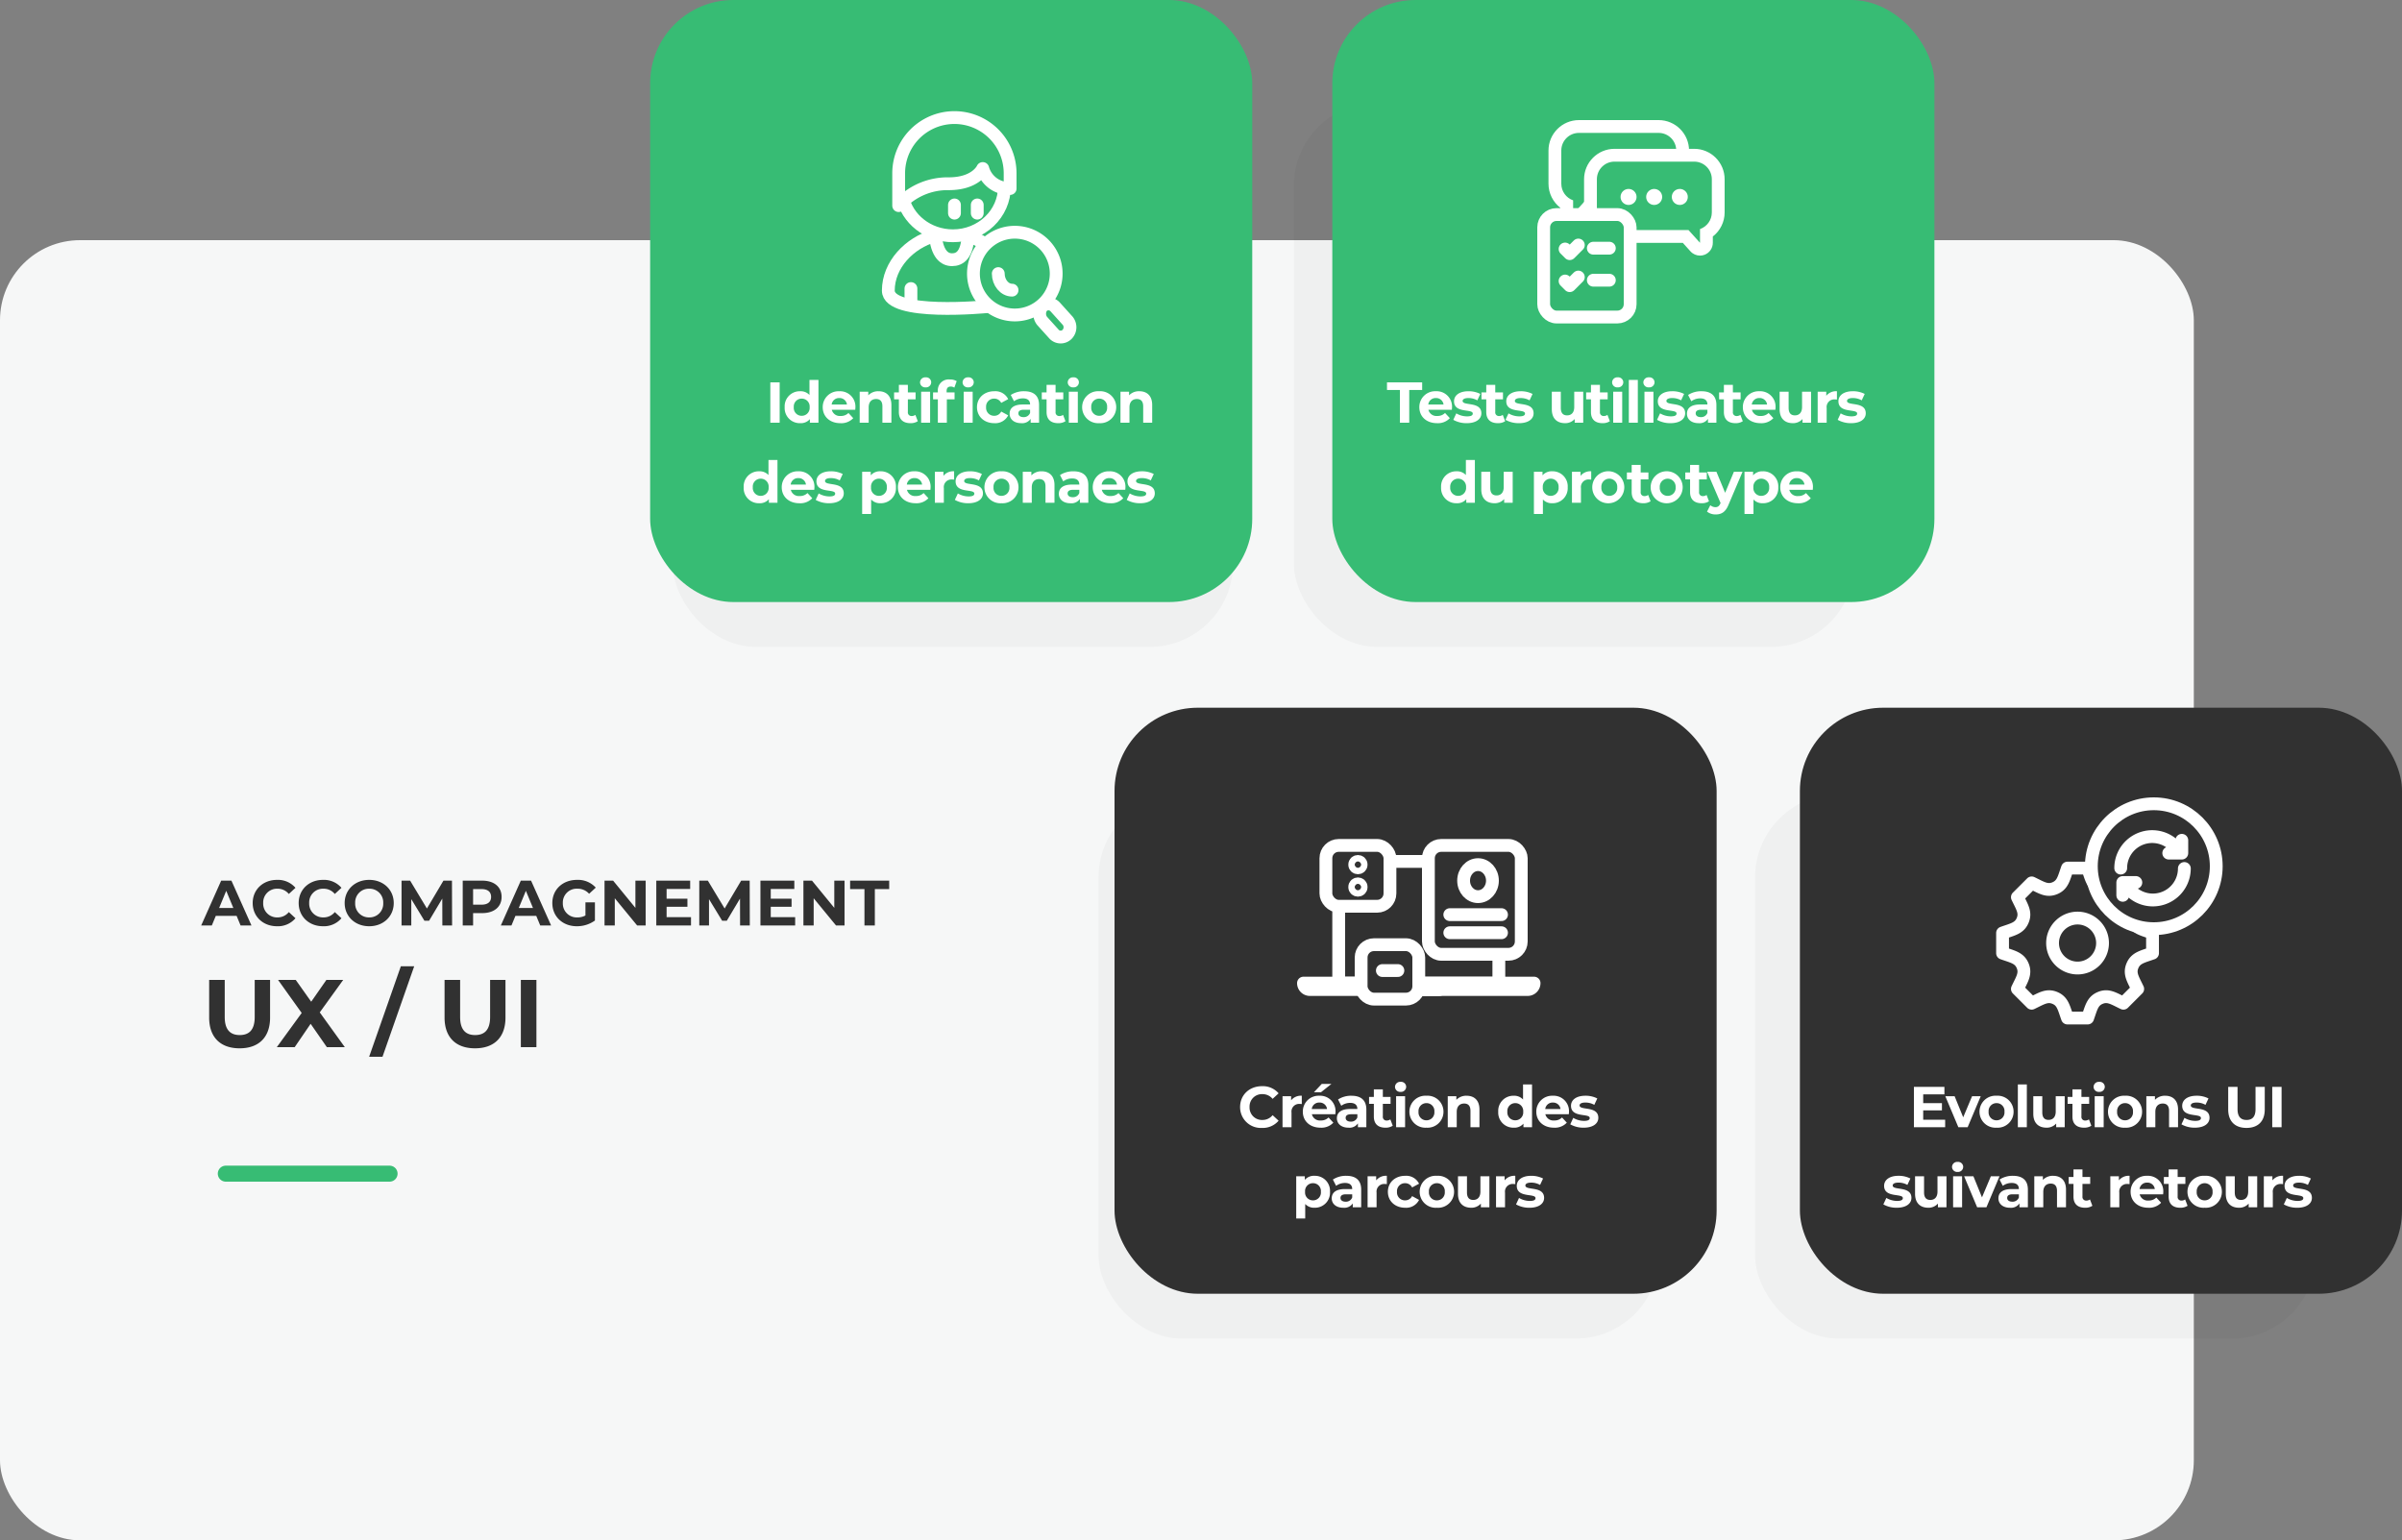 <?xml version="1.0" encoding="UTF-8"?> <svg xmlns="http://www.w3.org/2000/svg" width="750" height="481" viewBox="0 0 750 481"><rect x="0" y="0" width="750" height="481" fill="#808080" stroke="none"/><g id="Groupe_1730" data-name="Groupe 1730" transform="translate(-4927 5812)"><g id="Groupe_1729" data-name="Groupe 1729" transform="translate(2310 1292)"><rect id="Rectangle_2738" data-name="Rectangle 2738" width="685" height="406" rx="25" transform="translate(2617 -7029)" fill="#f6f7f7"></rect><rect id="Rectangle_2743" data-name="Rectangle 2743" width="175" height="170" rx="26" transform="translate(2827 -7072)" fill="rgba(0,0,0,0.03)"></rect><rect id="Rectangle_2746" data-name="Rectangle 2746" width="175" height="170" rx="26" transform="translate(3165 -6856)" fill="rgba(0,0,0,0.03)"></rect><rect id="Rectangle_2744" data-name="Rectangle 2744" width="175" height="170" rx="26" transform="translate(3021 -7072)" fill="rgba(0,0,0,0.03)"></rect><rect id="Rectangle_2745" data-name="Rectangle 2745" width="175" height="170" rx="26" transform="translate(2960 -6856)" fill="rgba(0,0,0,0.03)"></rect><rect id="Rectangle_2739" data-name="Rectangle 2739" width="188" height="188" rx="26" transform="translate(2820 -7104)" fill="#37bc74"></rect><rect id="Rectangle_2740" data-name="Rectangle 2740" width="188" height="188" rx="26" transform="translate(3033 -7104)" fill="#37bc74"></rect><rect id="Rectangle_2741" data-name="Rectangle 2741" width="188" height="183" rx="26" transform="translate(2965 -6883)" fill="#313131"></rect><rect id="Rectangle_2742" data-name="Rectangle 2742" width="188" height="183" rx="26" transform="translate(3179 -6883)" fill="#313131"></rect><g id="Groupe_1352" data-name="Groupe 1352" transform="translate(13015 7160)"><line id="Ligne_392" data-name="Ligne 392" x2="51.141" transform="translate(-10327.5 -13897.5)" fill="none" stroke="#37bc74" stroke-linecap="round" stroke-width="5"></line></g></g><path id="Tracé_2695" data-name="Tracé 2695" d="M-120.474,0h2.916V-12.6h-2.916Zm12.222-13.356v4.7a3.72,3.72,0,0,0-2.9-1.17,4.708,4.708,0,0,0-4.842,4.986A4.708,4.708,0,0,0-111.15.144a3.725,3.725,0,0,0,3.024-1.26V0h2.682V-13.356Zm-2.412,11.2a2.457,2.457,0,0,1-2.484-2.682,2.457,2.457,0,0,1,2.484-2.682A2.454,2.454,0,0,1-108.2-4.842,2.454,2.454,0,0,1-110.664-2.16Zm16.758-2.646a4.794,4.794,0,0,0-5.04-5.022,4.93,4.93,0,0,0-5.166,4.986c0,2.88,2.178,4.986,5.526,4.986a5.072,5.072,0,0,0,4-1.566l-1.494-1.62a3.283,3.283,0,0,1-2.43.936,2.582,2.582,0,0,1-2.772-1.944h7.326C-93.942-4.284-93.906-4.59-93.906-4.806Zm-5.022-2.9a2.3,2.3,0,0,1,2.376,2.016h-4.77A2.293,2.293,0,0,1-98.928-7.7Zm12.24-2.124a4.24,4.24,0,0,0-3.2,1.278V-9.684h-2.682V0h2.808V-4.788c0-1.782.972-2.61,2.322-2.61,1.242,0,1.962.72,1.962,2.286V0h2.808V-5.544C-82.674-8.5-84.4-9.828-86.688-9.828Zm11.5,7.38a1.892,1.892,0,0,1-1.134.36,1.129,1.129,0,0,1-1.206-1.278V-7.308h2.412v-2.16h-2.412v-2.358h-2.808v2.358h-1.494v2.16h1.494V-3.33c0,2.3,1.332,3.474,3.618,3.474A4.013,4.013,0,0,0-74.43-.468Zm3.2-8.586a1.615,1.615,0,0,0,1.746-1.62,1.576,1.576,0,0,0-1.746-1.512A1.605,1.605,0,0,0-73.728-12.6,1.605,1.605,0,0,0-71.982-11.034ZM-73.386,0h2.808V-9.684h-2.808ZM-58.7-11.034a1.615,1.615,0,0,0,1.746-1.62A1.576,1.576,0,0,0-58.7-14.166,1.605,1.605,0,0,0-60.444-12.6,1.605,1.605,0,0,0-58.7-11.034Zm-5.454-.252a1.966,1.966,0,0,1,1.134.342l.738-2.034a3.98,3.98,0,0,0-2.142-.522,3.38,3.38,0,0,0-3.744,3.6v.432H-69.66v2.16h1.494V0h2.808V-7.308h2.412v-2.16H-65.43v-.414C-65.43-10.836-64.98-11.286-64.152-11.286ZM-60.1,0h2.808V-9.684H-60.1Zm9.558.144A4.493,4.493,0,0,0-46.206-2.3l-2.178-1.188A2.382,2.382,0,0,1-50.562-2.16,2.478,2.478,0,0,1-53.1-4.842a2.478,2.478,0,0,1,2.538-2.682,2.415,2.415,0,0,1,2.178,1.332l2.178-1.17a4.449,4.449,0,0,0-4.338-2.466c-3.15,0-5.4,2.07-5.4,4.986S-53.694.144-50.544.144Zm9.324-9.972A7.444,7.444,0,0,0-45.4-8.658L-44.388-6.7a4.656,4.656,0,0,1,2.79-.9c1.512,0,2.232.7,2.232,1.908H-41.6c-2.952,0-4.158,1.188-4.158,2.9,0,1.674,1.35,2.934,3.618,2.934a3.178,3.178,0,0,0,2.952-1.35V0h2.628V-5.526C-36.558-8.46-38.268-9.828-41.22-9.828Zm-.216,8.082c-.99,0-1.584-.468-1.584-1.17,0-.648.414-1.134,1.728-1.134h1.926v.99A2.069,2.069,0,0,1-41.436-1.746Zm12.366-.7a1.892,1.892,0,0,1-1.134.36A1.129,1.129,0,0,1-31.41-3.366V-7.308H-29v-2.16H-31.41v-2.358h-2.808v2.358h-1.494v2.16h1.494V-3.33c0,2.3,1.332,3.474,3.618,3.474a4.013,4.013,0,0,0,2.286-.612Zm3.2-8.586a1.615,1.615,0,0,0,1.746-1.62,1.576,1.576,0,0,0-1.746-1.512A1.605,1.605,0,0,0-27.612-12.6,1.605,1.605,0,0,0-25.866-11.034ZM-27.27,0h2.808V-9.684H-27.27Zm9.486.144a4.97,4.97,0,0,0,5.31-4.986,4.97,4.97,0,0,0-5.31-4.986,4.985,4.985,0,0,0-5.328,4.986A4.985,4.985,0,0,0-17.784.144Zm0-2.3a2.457,2.457,0,0,1-2.484-2.682,2.457,2.457,0,0,1,2.484-2.682,2.444,2.444,0,0,1,2.466,2.682A2.444,2.444,0,0,1-17.784-2.16ZM-5.256-9.828A4.24,4.24,0,0,0-8.46-8.55V-9.684h-2.682V0h2.808V-4.788c0-1.782.972-2.61,2.322-2.61,1.242,0,1.962.72,1.962,2.286V0h2.808V-5.544C-1.242-8.5-2.97-9.828-5.256-9.828ZM-121.05,11.644v4.7a3.72,3.72,0,0,0-2.9-1.17,4.708,4.708,0,0,0-4.842,4.986,4.708,4.708,0,0,0,4.842,4.986,3.725,3.725,0,0,0,3.024-1.26V25h2.682V11.644Zm-2.412,11.2a2.457,2.457,0,0,1-2.484-2.682,2.457,2.457,0,0,1,2.484-2.682A2.454,2.454,0,0,1-121,20.158,2.454,2.454,0,0,1-123.462,22.84Zm16.758-2.646a4.794,4.794,0,0,0-5.04-5.022,4.93,4.93,0,0,0-5.166,4.986c0,2.88,2.178,4.986,5.526,4.986a5.072,5.072,0,0,0,4-1.566l-1.494-1.62a3.283,3.283,0,0,1-2.43.936,2.582,2.582,0,0,1-2.772-1.944h7.326C-106.74,20.716-106.7,20.41-106.7,20.194Zm-5.022-2.9a2.3,2.3,0,0,1,2.376,2.016h-4.77A2.293,2.293,0,0,1-111.726,17.3Zm9.612,7.848c2.9,0,4.572-1.278,4.572-3.078,0-3.816-5.85-2.214-5.85-3.87,0-.5.54-.9,1.8-.9a5.561,5.561,0,0,1,2.79.72l.936-2a7.963,7.963,0,0,0-3.726-.846c-2.826,0-4.482,1.3-4.482,3.132,0,3.87,5.85,2.25,5.85,3.834,0,.54-.486.882-1.782.882a6.626,6.626,0,0,1-3.366-.936l-.936,2.016A8.313,8.313,0,0,0-102.114,25.144Zm16.038-9.972a3.763,3.763,0,0,0-3.042,1.26V15.316H-91.8V28.492h2.808V23.974a3.76,3.76,0,0,0,2.916,1.17,4.7,4.7,0,0,0,4.824-4.986A4.7,4.7,0,0,0-86.076,15.172Zm-.486,7.668a2.444,2.444,0,0,1-2.466-2.682,2.444,2.444,0,0,1,2.466-2.682A2.444,2.444,0,0,1-84.1,20.158,2.444,2.444,0,0,1-86.562,22.84Zm16.128-2.646a4.794,4.794,0,0,0-5.04-5.022,4.93,4.93,0,0,0-5.166,4.986c0,2.88,2.178,4.986,5.526,4.986a5.072,5.072,0,0,0,4-1.566l-1.494-1.62a3.283,3.283,0,0,1-2.43.936,2.582,2.582,0,0,1-2.772-1.944h7.326C-70.47,20.716-70.434,20.41-70.434,20.194Zm-5.022-2.9a2.3,2.3,0,0,1,2.376,2.016h-4.77A2.293,2.293,0,0,1-75.456,17.3Zm9.036-.7V15.316H-69.1V25h2.808V20.428a2.379,2.379,0,0,1,2.574-2.7c.216,0,.4.018.63.036V15.172A3.908,3.908,0,0,0-66.42,16.594Zm7.758,8.55c2.9,0,4.572-1.278,4.572-3.078,0-3.816-5.85-2.214-5.85-3.87,0-.5.54-.9,1.8-.9a5.561,5.561,0,0,1,2.79.72l.936-2a7.963,7.963,0,0,0-3.726-.846c-2.826,0-4.482,1.3-4.482,3.132,0,3.87,5.85,2.25,5.85,3.834,0,.54-.486.882-1.782.882a6.625,6.625,0,0,1-3.366-.936l-.936,2.016A8.313,8.313,0,0,0-58.662,25.144Zm10.368,0a4.97,4.97,0,0,0,5.31-4.986,4.97,4.97,0,0,0-5.31-4.986,4.985,4.985,0,0,0-5.328,4.986A4.985,4.985,0,0,0-48.294,25.144Zm0-2.3a2.457,2.457,0,0,1-2.484-2.682,2.457,2.457,0,0,1,2.484-2.682,2.444,2.444,0,0,1,2.466,2.682A2.444,2.444,0,0,1-48.294,22.84Zm12.528-7.668a4.24,4.24,0,0,0-3.2,1.278V15.316h-2.682V25h2.808V20.212c0-1.782.972-2.61,2.322-2.61,1.242,0,1.962.72,1.962,2.286V25h2.808V19.456C-31.752,16.5-33.48,15.172-35.766,15.172Zm9.918,0a7.444,7.444,0,0,0-4.176,1.17l1.008,1.962a4.656,4.656,0,0,1,2.79-.9c1.512,0,2.232.7,2.232,1.908h-2.232c-2.952,0-4.158,1.188-4.158,2.9,0,1.674,1.35,2.934,3.618,2.934a3.178,3.178,0,0,0,2.952-1.35V25h2.628V19.474C-21.186,16.54-22.9,15.172-25.848,15.172Zm-.216,8.082c-.99,0-1.584-.468-1.584-1.17,0-.648.414-1.134,1.728-1.134h1.926v.99A2.069,2.069,0,0,1-26.064,23.254Zm16.47-3.06a4.794,4.794,0,0,0-5.04-5.022A4.93,4.93,0,0,0-19.8,20.158c0,2.88,2.178,4.986,5.526,4.986a5.072,5.072,0,0,0,4-1.566l-1.494-1.62a3.283,3.283,0,0,1-2.43.936,2.582,2.582,0,0,1-2.772-1.944h7.326C-9.63,20.716-9.594,20.41-9.594,20.194Zm-5.022-2.9a2.3,2.3,0,0,1,2.376,2.016h-4.77A2.293,2.293,0,0,1-14.616,17.3ZM-5,25.144c2.9,0,4.572-1.278,4.572-3.078,0-3.816-5.85-2.214-5.85-3.87,0-.5.54-.9,1.8-.9a5.561,5.561,0,0,1,2.79.72l.936-2a7.963,7.963,0,0,0-3.726-.846c-2.826,0-4.482,1.3-4.482,3.132,0,3.87,5.85,2.25,5.85,3.834,0,.54-.486.882-1.782.882a6.626,6.626,0,0,1-3.366-.936L-9.2,24.1A8.313,8.313,0,0,0-5,25.144Z" transform="translate(5288 -5680)" fill="#fff"></path><path id="Tracé_2692" data-name="Tracé 2692" d="M-48.969.216a6.474,6.474,0,0,0,5.2-2.25l-1.872-1.728a4.015,4.015,0,0,1-3.168,1.494A3.865,3.865,0,0,1-52.839-6.3a3.865,3.865,0,0,1,4.032-4.032,4.054,4.054,0,0,1,3.168,1.476l1.872-1.728a6.5,6.5,0,0,0-5.184-2.232c-3.924,0-6.84,2.718-6.84,6.516A6.469,6.469,0,0,0-48.969.216Zm9.108-8.622V-9.684h-2.682V0h2.808V-4.572a2.379,2.379,0,0,1,2.574-2.7c.216,0,.4.018.63.036V-9.828A3.908,3.908,0,0,0-39.861-8.406Zm12.582-5.112H-30.3l-2.43,2.592h2.2ZM-26-4.806a4.794,4.794,0,0,0-5.04-5.022,4.93,4.93,0,0,0-5.166,4.986c0,2.88,2.178,4.986,5.526,4.986a5.072,5.072,0,0,0,4-1.566l-1.494-1.62a3.283,3.283,0,0,1-2.43.936A2.582,2.582,0,0,1-33.381-4.05h7.326C-26.037-4.284-26-4.59-26-4.806Zm-5.022-2.9a2.3,2.3,0,0,1,2.376,2.016h-4.77A2.293,2.293,0,0,1-31.023-7.7Zm9.99-2.124a7.444,7.444,0,0,0-4.176,1.17L-24.2-6.7a4.656,4.656,0,0,1,2.79-.9c1.512,0,2.232.7,2.232,1.908h-2.232c-2.952,0-4.158,1.188-4.158,2.9,0,1.674,1.35,2.934,3.618,2.934A3.178,3.178,0,0,0-19-1.206V0h2.628V-5.526C-16.371-8.46-18.081-9.828-21.033-9.828Zm-.216,8.082c-.99,0-1.584-.468-1.584-1.17,0-.648.414-1.134,1.728-1.134h1.926v.99A2.069,2.069,0,0,1-21.249-1.746Zm12.366-.7a1.892,1.892,0,0,1-1.134.36,1.129,1.129,0,0,1-1.206-1.278V-7.308h2.412v-2.16h-2.412v-2.358h-2.808v2.358h-1.494v2.16h1.494V-3.33c0,2.3,1.332,3.474,3.618,3.474A4.013,4.013,0,0,0-8.127-.468Zm3.2-8.586a1.615,1.615,0,0,0,1.746-1.62,1.576,1.576,0,0,0-1.746-1.512A1.605,1.605,0,0,0-7.425-12.6,1.605,1.605,0,0,0-5.679-11.034ZM-7.083,0h2.808V-9.684H-7.083ZM2.4.144a4.97,4.97,0,0,0,5.31-4.986A4.97,4.97,0,0,0,2.4-9.828,4.985,4.985,0,0,0-2.925-4.842,4.985,4.985,0,0,0,2.4.144Zm0-2.3A2.457,2.457,0,0,1-.081-4.842,2.457,2.457,0,0,1,2.4-7.524,2.444,2.444,0,0,1,4.869-4.842,2.444,2.444,0,0,1,2.4-2.16ZM14.931-9.828a4.24,4.24,0,0,0-3.2,1.278V-9.684H9.045V0h2.808V-4.788c0-1.782.972-2.61,2.322-2.61,1.242,0,1.962.72,1.962,2.286V0h2.808V-5.544C18.945-8.5,17.217-9.828,14.931-9.828Zm17.622-3.528v4.7a3.72,3.72,0,0,0-2.9-1.17,4.708,4.708,0,0,0-4.842,4.986A4.708,4.708,0,0,0,29.655.144a3.725,3.725,0,0,0,3.024-1.26V0h2.682V-13.356ZM30.141-2.16a2.457,2.457,0,0,1-2.484-2.682,2.457,2.457,0,0,1,2.484-2.682,2.454,2.454,0,0,1,2.466,2.682A2.454,2.454,0,0,1,30.141-2.16ZM46.9-4.806a4.794,4.794,0,0,0-5.04-5.022,4.93,4.93,0,0,0-5.166,4.986c0,2.88,2.178,4.986,5.526,4.986a5.072,5.072,0,0,0,4-1.566l-1.494-1.62a3.283,3.283,0,0,1-2.43.936A2.582,2.582,0,0,1,39.519-4.05h7.326C46.863-4.284,46.9-4.59,46.9-4.806ZM41.877-7.7a2.3,2.3,0,0,1,2.376,2.016h-4.77A2.293,2.293,0,0,1,41.877-7.7ZM51.489.144c2.9,0,4.572-1.278,4.572-3.078,0-3.816-5.85-2.214-5.85-3.87,0-.5.54-.9,1.8-.9a5.561,5.561,0,0,1,2.79.72l.936-2a7.963,7.963,0,0,0-3.726-.846c-2.826,0-4.482,1.3-4.482,3.132,0,3.87,5.85,2.25,5.85,3.834,0,.54-.486.882-1.782.882a6.626,6.626,0,0,1-3.366-.936L47.3-.9A8.313,8.313,0,0,0,51.489.144ZM-32.544,15.172a3.763,3.763,0,0,0-3.042,1.26V15.316h-2.682V28.492h2.808V23.974a3.76,3.76,0,0,0,2.916,1.17,4.7,4.7,0,0,0,4.824-4.986A4.7,4.7,0,0,0-32.544,15.172Zm-.486,7.668A2.444,2.444,0,0,1-35.5,20.158a2.444,2.444,0,0,1,2.466-2.682,2.444,2.444,0,0,1,2.466,2.682A2.444,2.444,0,0,1-33.03,22.84Zm10.386-7.668a7.444,7.444,0,0,0-4.176,1.17l1.008,1.962a4.656,4.656,0,0,1,2.79-.9c1.512,0,2.232.7,2.232,1.908h-2.232c-2.952,0-4.158,1.188-4.158,2.9,0,1.674,1.35,2.934,3.618,2.934a3.178,3.178,0,0,0,2.952-1.35V25h2.628V19.474C-17.982,16.54-19.692,15.172-22.644,15.172Zm-.216,8.082c-.99,0-1.584-.468-1.584-1.17,0-.648.414-1.134,1.728-1.134h1.926v.99A2.069,2.069,0,0,1-22.86,23.254Zm9.558-6.66V15.316h-2.682V25h2.808V20.428a2.379,2.379,0,0,1,2.574-2.7c.216,0,.4.018.63.036V15.172A3.908,3.908,0,0,0-13.3,16.594Zm9.054,8.55A4.493,4.493,0,0,0,.09,22.7l-2.178-1.188A2.382,2.382,0,0,1-4.266,22.84,2.478,2.478,0,0,1-6.8,20.158a2.478,2.478,0,0,1,2.538-2.682,2.415,2.415,0,0,1,2.178,1.332L.09,17.638a4.449,4.449,0,0,0-4.338-2.466c-3.15,0-5.4,2.07-5.4,4.986S-7.4,25.144-4.248,25.144Zm9.9,0a5,5,0,1,0,0-9.972,5,5,0,1,0,0,9.972Zm0-2.3a2.457,2.457,0,0,1-2.484-2.682,2.457,2.457,0,0,1,2.484-2.682,2.444,2.444,0,0,1,2.466,2.682A2.444,2.444,0,0,1,5.652,22.84Zm13.59-7.524V20.1c0,1.782-.936,2.61-2.232,2.61-1.242,0-1.962-.72-1.962-2.34V15.316H12.24v5.472c0,2.988,1.71,4.356,4.14,4.356a3.918,3.918,0,0,0,3.006-1.3V25H22.05V15.316Zm7.56,1.278V15.316H24.12V25h2.808V20.428a2.379,2.379,0,0,1,2.574-2.7c.216,0,.4.018.63.036V15.172A3.908,3.908,0,0,0,26.8,16.594Zm7.758,8.55c2.9,0,4.572-1.278,4.572-3.078,0-3.816-5.85-2.214-5.85-3.87,0-.5.54-.9,1.8-.9a5.561,5.561,0,0,1,2.79.72l.936-2a7.963,7.963,0,0,0-3.726-.846c-2.826,0-4.482,1.3-4.482,3.132,0,3.87,5.85,2.25,5.85,3.834,0,.54-.486.882-1.782.882a6.626,6.626,0,0,1-3.366-.936L30.366,24.1A8.313,8.313,0,0,0,34.56,25.144Z" transform="translate(5370 -5460)" fill="#fff"></path><path id="Tracé_2694" data-name="Tracé 2694" d="M26.107,17h2.916V6.776h4.032V4.4H22.075V6.776h4.032Zm16.272-4.806a4.794,4.794,0,0,0-5.04-5.022,4.93,4.93,0,0,0-5.166,4.986c0,2.88,2.178,4.986,5.526,4.986a5.072,5.072,0,0,0,4-1.566L40.2,13.958a3.283,3.283,0,0,1-2.43.936A2.582,2.582,0,0,1,35,12.95h7.326C42.343,12.716,42.379,12.41,42.379,12.194ZM37.357,9.3a2.3,2.3,0,0,1,2.376,2.016h-4.77A2.293,2.293,0,0,1,37.357,9.3Zm9.612,7.848c2.9,0,4.572-1.278,4.572-3.078,0-3.816-5.85-2.214-5.85-3.87,0-.5.54-.9,1.8-.9a5.561,5.561,0,0,1,2.79.72l.936-2a7.963,7.963,0,0,0-3.726-.846c-2.826,0-4.482,1.3-4.482,3.132,0,3.87,5.85,2.25,5.85,3.834,0,.54-.486.882-1.782.882a6.625,6.625,0,0,1-3.366-.936L42.775,16.1A8.313,8.313,0,0,0,46.969,17.144Zm11.25-2.592a1.892,1.892,0,0,1-1.134.36,1.129,1.129,0,0,1-1.206-1.278V9.692h2.412V7.532H55.879V5.174H53.071V7.532H51.577v2.16h1.494V13.67c0,2.3,1.332,3.474,3.618,3.474a4.013,4.013,0,0,0,2.286-.612Zm5.058,2.592c2.9,0,4.572-1.278,4.572-3.078,0-3.816-5.85-2.214-5.85-3.87,0-.5.54-.9,1.8-.9a5.561,5.561,0,0,1,2.79.72l.936-2A7.963,7.963,0,0,0,63.8,7.172c-2.826,0-4.482,1.3-4.482,3.132,0,3.87,5.85,2.25,5.85,3.834,0,.54-.486.882-1.782.882a6.625,6.625,0,0,1-3.366-.936L59.083,16.1A8.313,8.313,0,0,0,63.277,17.144ZM80.539,7.316V12.1c0,1.782-.936,2.61-2.232,2.61-1.242,0-1.962-.72-1.962-2.34V7.316H73.537v5.472c0,2.988,1.71,4.356,4.14,4.356a3.918,3.918,0,0,0,3.006-1.3V17h2.664V7.316Zm10.368,7.236a1.892,1.892,0,0,1-1.134.36,1.129,1.129,0,0,1-1.206-1.278V9.692h2.412V7.532H88.567V5.174H85.759V7.532H84.265v2.16h1.494V13.67c0,2.3,1.332,3.474,3.618,3.474a4.013,4.013,0,0,0,2.286-.612Zm3.2-8.586a1.615,1.615,0,0,0,1.746-1.62,1.576,1.576,0,0,0-1.746-1.512A1.605,1.605,0,0,0,92.365,4.4,1.605,1.605,0,0,0,94.111,5.966ZM92.707,17h2.808V7.316H92.707Zm4.878,0h2.808V3.644H97.585Zm6.282-11.034a1.615,1.615,0,0,0,1.746-1.62,1.576,1.576,0,0,0-1.746-1.512A1.605,1.605,0,0,0,102.121,4.4,1.605,1.605,0,0,0,103.867,5.966ZM102.463,17h2.808V7.316h-2.808Zm8.136.144c2.9,0,4.572-1.278,4.572-3.078,0-3.816-5.85-2.214-5.85-3.87,0-.5.54-.9,1.8-.9a5.561,5.561,0,0,1,2.79.72l.936-2a7.963,7.963,0,0,0-3.726-.846c-2.826,0-4.482,1.3-4.482,3.132,0,3.87,5.85,2.25,5.85,3.834,0,.54-.486.882-1.782.882a6.626,6.626,0,0,1-3.366-.936L106.4,16.1A8.313,8.313,0,0,0,110.6,17.144Zm9.666-9.972a7.444,7.444,0,0,0-4.176,1.17L117.1,10.3a4.656,4.656,0,0,1,2.79-.9c1.512,0,2.232.7,2.232,1.908h-2.232c-2.952,0-4.158,1.188-4.158,2.9,0,1.674,1.35,2.934,3.618,2.934a3.178,3.178,0,0,0,2.952-1.35V17h2.628V11.474C124.927,8.54,123.217,7.172,120.265,7.172Zm-.216,8.082c-.99,0-1.584-.468-1.584-1.17,0-.648.414-1.134,1.728-1.134h1.926v.99A2.069,2.069,0,0,1,120.049,15.254Zm12.366-.7a1.892,1.892,0,0,1-1.134.36,1.129,1.129,0,0,1-1.206-1.278V9.692h2.412V7.532h-2.412V5.174h-2.808V7.532h-1.494v2.16h1.494V13.67c0,2.3,1.332,3.474,3.618,3.474a4.013,4.013,0,0,0,2.286-.612Zm10.98-2.358a4.794,4.794,0,0,0-5.04-5.022,4.93,4.93,0,0,0-5.166,4.986c0,2.88,2.178,4.986,5.526,4.986a5.072,5.072,0,0,0,4-1.566l-1.494-1.62a3.283,3.283,0,0,1-2.43.936,2.582,2.582,0,0,1-2.772-1.944h7.326C143.359,12.716,143.4,12.41,143.4,12.194Zm-5.022-2.9a2.3,2.3,0,0,1,2.376,2.016h-4.77A2.293,2.293,0,0,1,138.373,9.3Zm13.3-1.98V12.1c0,1.782-.936,2.61-2.232,2.61-1.242,0-1.962-.72-1.962-2.34V7.316h-2.808v5.472c0,2.988,1.71,4.356,4.14,4.356a3.918,3.918,0,0,0,3.006-1.3V17h2.664V7.316Zm7.56,1.278V7.316h-2.682V17h2.808V12.428a2.379,2.379,0,0,1,2.574-2.7c.216,0,.4.018.63.036V7.172A3.908,3.908,0,0,0,159.235,8.594Zm7.758,8.55c2.9,0,4.572-1.278,4.572-3.078,0-3.816-5.85-2.214-5.85-3.87,0-.5.54-.9,1.8-.9a5.561,5.561,0,0,1,2.79.72l.936-2a7.963,7.963,0,0,0-3.726-.846c-2.826,0-4.482,1.3-4.482,3.132,0,3.87,5.85,2.25,5.85,3.834,0,.54-.486.882-1.782.882a6.625,6.625,0,0,1-3.366-.936L162.8,16.1A8.313,8.313,0,0,0,166.993,17.144ZM46.708,28.644v4.7a3.72,3.72,0,0,0-2.9-1.17,4.708,4.708,0,0,0-4.842,4.986,4.708,4.708,0,0,0,4.842,4.986,3.725,3.725,0,0,0,3.024-1.26V42h2.682V28.644ZM44.3,39.84a2.457,2.457,0,0,1-2.484-2.682,2.483,2.483,0,1,1,4.95,0A2.454,2.454,0,0,1,44.3,39.84Zm14.22-7.524V37.1c0,1.782-.936,2.61-2.232,2.61-1.242,0-1.962-.72-1.962-2.34V32.316H51.514v5.472c0,2.988,1.71,4.356,4.14,4.356a3.918,3.918,0,0,0,3.006-1.3V42h2.664V32.316Zm15.156-.144a3.763,3.763,0,0,0-3.042,1.26V32.316H67.948V45.492h2.808V40.974a3.76,3.76,0,0,0,2.916,1.17A4.7,4.7,0,0,0,78.5,37.158,4.7,4.7,0,0,0,73.672,32.172Zm-.486,7.668a2.444,2.444,0,0,1-2.466-2.682,2.475,2.475,0,1,1,4.932,0A2.444,2.444,0,0,1,73.186,39.84Zm9.324-6.246V32.316H79.828V42h2.808V37.428a2.379,2.379,0,0,1,2.574-2.7c.216,0,.4.018.63.036V32.172A3.908,3.908,0,0,0,82.51,33.594Zm8.982,8.55a5,5,0,1,0-5.328-4.986A4.97,4.97,0,0,0,91.492,42.144Zm0-2.3a2.457,2.457,0,0,1-2.484-2.682,2.483,2.483,0,1,1,4.95,0A2.444,2.444,0,0,1,91.492,39.84Zm12.132-.288a1.892,1.892,0,0,1-1.134.36,1.129,1.129,0,0,1-1.206-1.278V34.692H103.7v-2.16h-2.412V30.174H98.476v2.358H96.982v2.16h1.494V38.67c0,2.3,1.332,3.474,3.618,3.474a4.013,4.013,0,0,0,2.286-.612Zm6.1,2.592a5,5,0,1,0-5.328-4.986A4.97,4.97,0,0,0,109.726,42.144Zm0-2.3a2.457,2.457,0,0,1-2.484-2.682,2.483,2.483,0,1,1,4.95,0A2.444,2.444,0,0,1,109.726,39.84Zm12.132-.288a1.892,1.892,0,0,1-1.134.36,1.129,1.129,0,0,1-1.206-1.278V34.692h2.412v-2.16h-2.412V30.174H116.71v2.358h-1.494v2.16h1.494V38.67c0,2.3,1.332,3.474,3.618,3.474a4.013,4.013,0,0,0,2.286-.612Zm8.532-7.236-2.736,6.57-2.718-6.57h-2.9l4.194,9.756-.036.09c-.378.864-.81,1.206-1.584,1.206a2.49,2.49,0,0,1-1.584-.612l-1.026,2a4.3,4.3,0,0,0,2.7.882c1.746,0,3.078-.7,4.014-3.042l4.374-10.278Zm9.036-.144a3.763,3.763,0,0,0-3.042,1.26V32.316H133.7V45.492h2.808V40.974a3.76,3.76,0,0,0,2.916,1.17,4.7,4.7,0,0,0,4.824-4.986A4.7,4.7,0,0,0,139.426,32.172Zm-.486,7.668a2.444,2.444,0,0,1-2.466-2.682,2.475,2.475,0,1,1,4.932,0A2.444,2.444,0,0,1,138.94,39.84Zm16.128-2.646a4.794,4.794,0,0,0-5.04-5.022,4.93,4.93,0,0,0-5.166,4.986c0,2.88,2.178,4.986,5.526,4.986a5.072,5.072,0,0,0,4-1.566l-1.494-1.62a3.283,3.283,0,0,1-2.43.936,2.582,2.582,0,0,1-2.772-1.944h7.326C155.032,37.716,155.068,37.41,155.068,37.194Zm-5.022-2.9a2.3,2.3,0,0,1,2.376,2.016h-4.77A2.293,2.293,0,0,1,150.046,34.3Z" transform="translate(5338 -5697)" fill="#fff"></path><path id="Tracé_2693" data-name="Tracé 2693" d="M-54.5-2.34V-5.256h5.85V-7.524H-54.5V-10.26h6.624V-12.6H-57.4V0h9.756V-2.34ZM-39.24-9.684-42.012-3.1l-2.682-6.588h-2.9L-43.524,0h2.9l4.086-9.684ZM-31.59.144a4.97,4.97,0,0,0,5.31-4.986,4.97,4.97,0,0,0-5.31-4.986,4.985,4.985,0,0,0-5.328,4.986A4.985,4.985,0,0,0-31.59.144Zm0-2.3a2.457,2.457,0,0,1-2.484-2.682A2.457,2.457,0,0,1-31.59-7.524a2.444,2.444,0,0,1,2.466,2.682A2.444,2.444,0,0,1-31.59-2.16ZM-24.948,0h2.808V-13.356h-2.808Zm11.826-9.684V-4.9c0,1.782-.936,2.61-2.232,2.61-1.242,0-1.962-.72-1.962-2.34V-9.684h-2.808v5.472c0,2.988,1.71,4.356,4.14,4.356a3.918,3.918,0,0,0,3.006-1.3V0h2.664V-9.684ZM-2.754-2.448a1.892,1.892,0,0,1-1.134.36A1.129,1.129,0,0,1-5.094-3.366V-7.308h2.412v-2.16H-5.094v-2.358H-7.9v2.358H-9.4v2.16H-7.9V-3.33C-7.9-1.026-6.57.144-4.284.144A4.013,4.013,0,0,0-2-.468Zm3.2-8.586A1.615,1.615,0,0,0,2.2-12.654,1.576,1.576,0,0,0,.45-14.166,1.605,1.605,0,0,0-1.3-12.6,1.605,1.605,0,0,0,.45-11.034ZM-.954,0H1.854V-9.684H-.954ZM8.532.144a4.97,4.97,0,0,0,5.31-4.986,4.97,4.97,0,0,0-5.31-4.986A4.985,4.985,0,0,0,3.2-4.842,4.985,4.985,0,0,0,8.532.144Zm0-2.3A2.457,2.457,0,0,1,6.048-4.842,2.457,2.457,0,0,1,8.532-7.524,2.444,2.444,0,0,1,11-4.842,2.444,2.444,0,0,1,8.532-2.16ZM21.06-9.828a4.24,4.24,0,0,0-3.2,1.278V-9.684H15.174V0h2.808V-4.788c0-1.782.972-2.61,2.322-2.61,1.242,0,1.962.72,1.962,2.286V0h2.808V-5.544C25.074-8.5,23.346-9.828,21.06-9.828ZM30.33.144c2.9,0,4.572-1.278,4.572-3.078,0-3.816-5.85-2.214-5.85-3.87,0-.5.54-.9,1.8-.9a5.561,5.561,0,0,1,2.79.72l.936-2a7.963,7.963,0,0,0-3.726-.846c-2.826,0-4.482,1.3-4.482,3.132,0,3.87,5.85,2.25,5.85,3.834,0,.54-.486.882-1.782.882a6.626,6.626,0,0,1-3.366-.936L26.136-.9A8.313,8.313,0,0,0,30.33.144ZM46.44.216c3.582,0,5.706-2.052,5.706-5.76V-12.6h-2.88v6.948c0,2.394-1.026,3.384-2.808,3.384-1.764,0-2.808-.99-2.808-3.384V-12.6H40.734v7.056C40.734-1.836,42.858.216,46.44.216ZM54.486,0H57.4V-12.6H54.486ZM-62.748,25.144c2.9,0,4.572-1.278,4.572-3.078,0-3.816-5.85-2.214-5.85-3.87,0-.5.54-.9,1.8-.9a5.561,5.561,0,0,1,2.79.72l.936-2a7.963,7.963,0,0,0-3.726-.846c-2.826,0-4.482,1.3-4.482,3.132,0,3.87,5.85,2.25,5.85,3.834,0,.54-.486.882-1.782.882a6.626,6.626,0,0,1-3.366-.936l-.936,2.016A8.313,8.313,0,0,0-62.748,25.144Zm12.708-9.828V20.1c0,1.782-.936,2.61-2.232,2.61-1.242,0-1.962-.72-1.962-2.34V15.316h-2.808v5.472c0,2.988,1.71,4.356,4.14,4.356a3.918,3.918,0,0,0,3.006-1.3V25h2.664V15.316Zm6.282-1.35a1.615,1.615,0,0,0,1.746-1.62,1.576,1.576,0,0,0-1.746-1.512A1.605,1.605,0,0,0-45.5,12.4,1.605,1.605,0,0,0-43.758,13.966ZM-45.162,25h2.808V15.316h-2.808Zm11.79-9.684L-36.144,21.9l-2.682-6.588h-2.9L-37.656,25h2.9l4.086-9.684Zm6.894-.144a7.444,7.444,0,0,0-4.176,1.17l1.008,1.962a4.656,4.656,0,0,1,2.79-.9c1.512,0,2.232.7,2.232,1.908h-2.232c-2.952,0-4.158,1.188-4.158,2.9,0,1.674,1.35,2.934,3.618,2.934a3.178,3.178,0,0,0,2.952-1.35V25h2.628V19.474C-21.816,16.54-23.526,15.172-26.478,15.172Zm-.216,8.082c-.99,0-1.584-.468-1.584-1.17,0-.648.414-1.134,1.728-1.134h1.926v.99A2.069,2.069,0,0,1-26.694,23.254Zm12.762-8.082a4.24,4.24,0,0,0-3.2,1.278V15.316h-2.682V25h2.808V20.212c0-1.782.972-2.61,2.322-2.61,1.242,0,1.962.72,1.962,2.286V25h2.808V19.456C-9.918,16.5-11.646,15.172-13.932,15.172Zm11.5,7.38a1.892,1.892,0,0,1-1.134.36A1.129,1.129,0,0,1-4.77,21.634V17.692h2.412v-2.16H-4.77V13.174H-7.578v2.358H-9.072v2.16h1.494V21.67c0,2.3,1.332,3.474,3.618,3.474a4.013,4.013,0,0,0,2.286-.612Zm9.036-5.958V15.316H3.924V25H6.732V20.428a2.379,2.379,0,0,1,2.574-2.7c.216,0,.4.018.63.036V15.172A3.908,3.908,0,0,0,6.606,16.594Zm13.86,3.6a4.794,4.794,0,0,0-5.04-5.022,4.93,4.93,0,0,0-5.166,4.986c0,2.88,2.178,4.986,5.526,4.986a5.072,5.072,0,0,0,4-1.566l-1.494-1.62a3.283,3.283,0,0,1-2.43.936,2.582,2.582,0,0,1-2.772-1.944h7.326C20.43,20.716,20.466,20.41,20.466,20.194Zm-5.022-2.9a2.3,2.3,0,0,1,2.376,2.016H13.05A2.293,2.293,0,0,1,15.444,17.3Zm11.844,5.256a1.892,1.892,0,0,1-1.134.36,1.129,1.129,0,0,1-1.206-1.278V17.692H27.36v-2.16H24.948V13.174H22.14v2.358H20.646v2.16H22.14V21.67c0,2.3,1.332,3.474,3.618,3.474a4.013,4.013,0,0,0,2.286-.612Zm6.1,2.592a5,5,0,1,0,0-9.972,5,5,0,1,0,0,9.972Zm0-2.3a2.457,2.457,0,0,1-2.484-2.682,2.483,2.483,0,1,1,4.95,0A2.444,2.444,0,0,1,33.39,22.84Zm13.59-7.524V20.1c0,1.782-.936,2.61-2.232,2.61-1.242,0-1.962-.72-1.962-2.34V15.316H39.978v5.472c0,2.988,1.71,4.356,4.14,4.356a3.918,3.918,0,0,0,3.006-1.3V25h2.664V15.316Zm7.56,1.278V15.316H51.858V25h2.808V20.428a2.379,2.379,0,0,1,2.574-2.7c.216,0,.4.018.63.036V15.172A3.908,3.908,0,0,0,54.54,16.594Zm7.758,8.55c2.9,0,4.572-1.278,4.572-3.078,0-3.816-5.85-2.214-5.85-3.87,0-.5.54-.9,1.8-.9a5.561,5.561,0,0,1,2.79.72l.936-2a7.963,7.963,0,0,0-3.726-.846c-2.826,0-4.482,1.3-4.482,3.132,0,3.87,5.85,2.25,5.85,3.834,0,.54-.486.882-1.782.882a6.625,6.625,0,0,1-3.366-.936L58.1,24.1A8.313,8.313,0,0,0,62.3,25.144Z" transform="translate(5582 -5460)" fill="#fff"></path><path id="Tracé_2696" data-name="Tracé 2696" d="M12.12,0h3.4L9.26-14H6.06L-.18,0H3.14L4.38-3h6.5ZM5.42-5.46l2.22-5.36L9.86-5.46ZM23.48.24a7.193,7.193,0,0,0,5.78-2.5L27.18-4.18a4.462,4.462,0,0,1-3.52,1.66A4.3,4.3,0,0,1,19.18-7a4.3,4.3,0,0,1,4.48-4.48,4.5,4.5,0,0,1,3.52,1.64l2.08-1.92a7.228,7.228,0,0,0-5.76-2.48c-4.36,0-7.6,3.02-7.6,7.24S19.14.24,23.48.24Zm14.36,0a7.193,7.193,0,0,0,5.78-2.5L41.54-4.18a4.462,4.462,0,0,1-3.52,1.66A4.3,4.3,0,0,1,33.54-7a4.3,4.3,0,0,1,4.48-4.48,4.5,4.5,0,0,1,3.52,1.64l2.08-1.92a7.228,7.228,0,0,0-5.76-2.48c-4.36,0-7.6,3.02-7.6,7.24S33.5.24,37.84.24Zm14.44,0c4.4,0,7.66-3.06,7.66-7.24s-3.26-7.24-7.66-7.24c-4.42,0-7.66,3.08-7.66,7.24S47.86.24,52.28.24Zm0-2.76A4.271,4.271,0,0,1,47.9-7a4.271,4.271,0,0,1,4.38-4.48A4.271,4.271,0,0,1,56.66-7,4.271,4.271,0,0,1,52.28-2.52ZM78.16,0l-.04-14H75.46L70.3-5.3,65.06-14H62.38V0h3.04V-8.22l4.1,6.74h1.46L75.1-8.4,75.12,0Zm9.38-14H81.48V0h3.24V-3.86h2.82c3.74,0,6.08-1.94,6.08-5.06C93.62-12.06,91.28-14,87.54-14Zm-.18,7.5H84.72v-4.86h2.64c1.98,0,2.98.9,2.98,2.44C90.34-7.4,89.34-6.5,87.36-6.5ZM105.68,0h3.4l-6.26-14h-3.2L93.38,0H96.7l1.24-3h6.5Zm-6.7-5.46,2.22-5.36,2.22,5.36ZM119.8-3.12a5.144,5.144,0,0,1-2.52.6A4.321,4.321,0,0,1,112.74-7a4.31,4.31,0,0,1,4.58-4.48,4.738,4.738,0,0,1,3.62,1.58l2.08-1.92a7.463,7.463,0,0,0-5.86-2.42c-4.46,0-7.7,3.02-7.7,7.24S112.7.24,117.1.24a9.661,9.661,0,0,0,5.66-1.78V-7.22H119.8ZM135.4-14v8.5L128.44-14h-2.68V0h3.2V-8.5L135.94,0h2.66V-14Zm9.74,11.4V-5.84h6.5V-8.36h-6.5V-11.4h7.36V-14H141.92V0h10.84V-2.6ZM171.12,0l-.04-14h-2.66l-5.16,8.7L158.02-14h-2.68V0h3.04V-8.22l4.1,6.74h1.46l4.12-6.92.02,8.4Zm6.54-2.6V-5.84h6.5V-8.36h-6.5V-11.4h7.36V-14H174.44V0h10.84V-2.6ZM197.5-14v8.5L190.54-14h-2.68V0h3.2V-8.5L198.04,0h2.66V-14Zm9.42,14h3.24V-11.36h4.48V-14h-12.2v2.64h4.48ZM11.82,38.36c5.97,0,9.51-3.42,9.51-9.6V17h-4.8V28.58c0,3.99-1.71,5.64-4.68,5.64-2.94,0-4.68-1.65-4.68-5.64V17H2.31V28.76C2.31,34.94,5.85,38.36,11.82,38.36ZM44.67,38,36.84,27.14,44.16,17H38.91l-4.74,6.81L29.34,17H23.82L31.2,27.32,23.43,38h5.58l4.98-7.29L39.06,38Zm7.59,3h4.17l9.9-28.26H62.16Zm33.06-2.64c5.97,0,9.51-3.42,9.51-9.6V17h-4.8V28.58c0,3.99-1.71,5.64-4.68,5.64-2.94,0-4.68-1.65-4.68-5.64V17H75.81V28.76C75.81,34.94,79.35,38.36,85.32,38.36ZM99.63,38h4.86V17H99.63Z" transform="translate(4990 -5523)" fill="#313131"></path><g id="Groupe_1726" data-name="Groupe 1726" transform="translate(955 -1214)"><path id="Tracé_421" data-name="Tracé 421" d="M53.617,29.581V23.351l-1.988-6L49.015,13.2,43.309,9.008,37.13,7.123l-6.038.908-5.608,3.346-3.338,3.064-2.4,5.45-.832,5.861v8.662l4.49-3.144,5.729-2.5,5.8-1.007h5.583l3.464-2.551,1.14-1.012,2.236,3.564,3,1.814Z" transform="translate(4233.784 -4568.923)" fill="none"></path><path id="Tracé_94" data-name="Tracé 94" d="M37.837,46.347a15.894,15.894,0,0,0-5.056-2.023" transform="translate(4240.858 -4568.695)" fill="none" stroke="#fff" stroke-width="4"></path><path id="Tracé_95" data-name="Tracé 95" d="M14.954,44.324C7.167,46.524.56,53.37.56,61.438s30.873,5.006,30.873,5.006" transform="translate(4248.808 -4568.695)" fill="none" stroke="#fff" stroke-width="4"></path><path id="Tracé_96" data-name="Tracé 96" d="M21.238,43.041c.527,6.275,2.9,7.987,5.266,7.987s4.739-1.426,5-7.7" transform="translate(4242.769 -4567.93)" fill="none" stroke="#fff" stroke-width="4"></path><path id="Tracé_97" data-name="Tracé 97" d="M9.7,29.383c1.436,7.126,8.041,12.334,15.8,12.334,8.9,0,16.083-6.852,16.083-15.349" transform="translate(4244.043 -4566.089)" fill="none" stroke="#fff" stroke-width="4"></path><path id="Tracé_98" data-name="Tracé 98" d="M43.217,22.183V19.512a17.4,17.4,0,1,0-34.8,0V29.6a20.5,20.5,0,0,1,15.632-6.827c8.554,0,10.618-4.749,10.618-4.749a8.54,8.54,0,0,0,8.554,6.233V22.183Z" transform="translate(4244.185 -4563.398)" fill="none" stroke="#fff" stroke-linecap="round" stroke-linejoin="round" stroke-width="4"></path><path id="Tracé_99" data-name="Tracé 99" d="M28,30v2.564" transform="translate(4242.022 -4564.004)" fill="none" stroke="#fff" stroke-linecap="round" stroke-width="4"></path><path id="Tracé_100" data-name="Tracé 100" d="M36,30v2.564" transform="translate(4241.139 -4564.004)" fill="none" stroke="#fff" stroke-linecap="round" stroke-width="4"></path><path id="Tracé_101" data-name="Tracé 101" d="M9.7,68.89V64.845" transform="translate(4246.729 -4572.738)" fill="none" stroke="#fff" stroke-linecap="round" stroke-width="4"></path><path id="Tracé_370" data-name="Tracé 370" d="M48.264,66.312A12.918,12.918,0,1,0,35.346,53.394,12.918,12.918,0,0,0,48.264,66.312Z" transform="translate(4240.602 -4565.957)" fill="none" stroke="#fff" stroke-width="4"></path><path id="Tracé_371" data-name="Tracé 371" d="M74.7,83.323a2.826,2.826,0,0,1-4.01,0L66.879,79.1a3.657,3.657,0,0,1,0-4.445,2.826,2.826,0,0,1,4.01,0L74.7,78.878A3.186,3.186,0,0,1,74.7,83.323Z" transform="translate(4230.49 -4576.912)" fill="none" stroke="#fff" stroke-width="4"></path><path id="Tracé_372" data-name="Tracé 372" d="M51.195,64.882c-2.349,0-4.306-2.349-4.306-5.167" transform="translate(4236.81 -4572.277)" fill="none" stroke="#fff" stroke-linecap="round" stroke-width="4"></path></g><g id="Groupe_1659" data-name="Groupe 1659" transform="translate(21491.338 4672.537)"><line id="Ligne_394" data-name="Ligne 394" x2="14.945" transform="translate(-16129.888 -10175.503)" fill="none" stroke="#fff" stroke-linecap="round" stroke-width="4"></line><path id="Rectangle_2764" data-name="Rectangle 2764" d="M5,0H45a5,5,0,0,1,5,5V38a0,0,0,0,1,0,0H0a0,0,0,0,1,0,0V5A5,5,0,0,1,5,0Z" transform="translate(-16146.339 -10215.537)" fill="none" stroke="#fff" stroke-linecap="round" stroke-linejoin="round" stroke-width="4"></path><rect id="Rectangle_2841" data-name="Rectangle 2841" width="20" height="19" rx="4" transform="translate(-16150.339 -10220.537)" stroke-width="4" stroke="#fff" stroke-linecap="round" stroke-linejoin="round" fill="#313131"></rect><path id="Rectangle_2974" data-name="Rectangle 2974" d="M0,0H72a0,0,0,0,1,0,0V0a2,2,0,0,1-2,2H2A2,2,0,0,1,0,0V0A0,0,0,0,1,0,0Z" transform="translate(-16157.339 -10177.537)" fill="none" stroke="#fff" stroke-linecap="round" stroke-linejoin="round" stroke-width="4"></path><rect id="Rectangle_2975" data-name="Rectangle 2975" width="18" height="17" rx="4" transform="translate(-16139.339 -10189.537)" stroke-width="4" stroke="#fff" stroke-linecap="round" stroke-linejoin="round" fill="#313131"></rect><rect id="Rectangle_2976" data-name="Rectangle 2976" width="29" height="34" rx="4" transform="translate(-16118.339 -10220.537)" stroke-width="4" stroke="#fff" stroke-linecap="round" stroke-linejoin="round" fill="#313131"></rect><circle id="Ellipse_757" data-name="Ellipse 757" cx="1" cy="1" r="1" transform="translate(-16141.339 -10208.537)" stroke-width="4" stroke="#fff" stroke-linecap="round" stroke-linejoin="round" fill="#313131"></circle><circle id="Ellipse_759" data-name="Ellipse 759" cx="1" cy="1" r="1" transform="translate(-16141.339 -10215.537)" stroke-width="4" stroke="#fff" stroke-linecap="round" stroke-linejoin="round" fill="#313131"></circle><line id="Ligne_500" data-name="Ligne 500" x1="4.845" transform="translate(-16132.708 -10181.462)" fill="none" stroke="#fff" stroke-linecap="round" stroke-linejoin="round" stroke-width="4"></line><line id="Ligne_501" data-name="Ligne 501" x1="16.151" transform="translate(-16111.655 -10193.269)" fill="none" stroke="#fff" stroke-linecap="round" stroke-linejoin="round" stroke-width="4"></line><line id="Ligne_502" data-name="Ligne 502" x1="16.151" transform="translate(-16111.655 -10198.921)" fill="none" stroke="#fff" stroke-linecap="round" stroke-linejoin="round" stroke-width="4"></line><ellipse id="Ellipse_758" data-name="Ellipse 758" cx="4.5" cy="5" rx="4.5" ry="5" transform="translate(-16107.339 -10214.537)" fill="#313131" stroke="#fff" stroke-linecap="round" stroke-linejoin="round" stroke-width="4"></ellipse></g><g id="Groupe_1728" data-name="Groupe 1728" transform="translate(681 -1304)"><g id="Union_88" data-name="Union 88" transform="translate(4733.5 -4466.499)" fill="#37bc74" stroke-linecap="round" stroke-linejoin="round"><path d="M 1.689 30.544 L 1.689 25.345 L 1.689 22.325 C -0.564 20.995 -2 18.55 -2 15.863 L -2 5.5 C -2 1.364 1.364 -2 5.5 -2 L 30.39 -2 C 34.526 -2 37.89 1.364 37.89 5.5 L 37.89 15.863 C 37.89 19.999 34.526 23.363 30.39 23.363 L 8.173 23.363 L 5.173 26.685 L 1.689 30.544 Z" stroke="none"></path><path d="M 3.689 25.345 L 7.285 21.363 L 30.39 21.363 C 33.428 21.363 35.89 18.901 35.89 15.863 L 35.89 5.5 C 35.89 2.462 33.428 6.561279519701202e-08 30.39 6.561279519701202e-08 L 5.5 6.561279519701202e-08 C 2.462 6.561279519701202e-08 7.843017328923452e-07 2.462 7.843017328923452e-07 5.5 L 7.843017328923452e-07 15.863 C 7.843017328923452e-07 18.266 1.541 20.31 3.689 21.058 L 3.689 25.345 M 3.688 29.345 C 3.206 29.345 2.72 29.258 2.253 29.078 C 0.708 28.484 -0.311 27 -0.311 25.345 L -0.311 23.38 C -2.592 21.613 -4 18.857 -4 15.863 L -4 5.5 C -4 0.262 0.262 -4 5.5 -4 L 30.39 -4 C 35.629 -4 39.89 0.262 39.89 5.5 L 39.89 15.863 C 39.89 21.102 35.629 25.363 30.39 25.363 L 9.062 25.363 L 6.658 28.026 C 5.884 28.882 4.798 29.345 3.688 29.345 Z" stroke="none" fill="#fff"></path></g><g id="Union_89" data-name="Union 89" transform="translate(4780.5 -4432.182) rotate(180)" fill="#37bc74" stroke-linecap="round" stroke-linejoin="round"><path d="M 30.39 27.345 L 5.5 27.345 C 1.364 27.345 -2 23.98 -2 19.845 L -2 9.481 C -2 6.795 -0.564 4.35 1.689 3.02 L 1.689 6.561279519701202e-08 L 1.689 -5.198 L 5.173 -1.341 L 8.174 1.982 L 30.39 1.982 C 34.526 1.982 37.891 5.346 37.891 9.481 L 37.891 19.845 C 37.891 23.98 34.526 27.345 30.39 27.345 Z" stroke="none"></path><path d="M 30.39 25.345 C 33.429 25.345 35.891 22.882 35.891 19.845 L 35.891 9.481 C 35.891 6.444 33.429 3.982 30.39 3.982 L 7.286 3.982 L 3.689 6.561279519701202e-08 L 3.689 4.287 C 1.541 5.035 9.185790759147494e-07 7.078 9.185790759147494e-07 9.481 L 9.185790759147494e-07 19.845 C 9.185790759147494e-07 22.882 2.462 25.345 5.5 25.345 L 30.39 25.345 M 30.39 29.345 L 5.5 29.345 C 0.262 29.345 -4 25.083 -4 19.845 L -4 9.481 C -4 6.488 -2.592 3.732 -0.311 1.965 L -0.311 6.561279519701202e-08 C -0.311 -1.655 0.708 -3.139 2.253 -3.733 C 2.72 -3.913 3.207 -4 3.688 -4 C 4.798 -4 5.884 -3.538 6.657 -2.681 L 9.063 -0.018 L 30.39 -0.018 C 35.629 -0.018 39.891 4.243 39.891 9.481 L 39.891 19.845 C 39.891 25.083 35.629 29.345 30.39 29.345 Z" stroke="none" fill="#fff"></path></g><circle id="Ellipse_760" data-name="Ellipse 760" cx="2.5" cy="2.5" r="2.5" transform="translate(4752 -4449)" fill="#fff"></circle><circle id="Ellipse_761" data-name="Ellipse 761" cx="2.5" cy="2.5" r="2.5" transform="translate(4760 -4449)" fill="#fff"></circle><circle id="Ellipse_762" data-name="Ellipse 762" cx="2.5" cy="2.5" r="2.5" transform="translate(4768 -4449)" fill="#fff"></circle><rect id="Rectangle_2980" data-name="Rectangle 2980" width="27" height="32" rx="4" transform="translate(4728 -4441)" stroke-width="4" stroke="#fff" stroke-linecap="round" stroke-linejoin="round" fill="#34b771"></rect><path id="Tracé_2640" data-name="Tracé 2640" d="M1866.68-2256.193l1.449,1.449,2.688-2.688" transform="translate(2868 -2174.049)" fill="#34b771" stroke="#fff" stroke-linecap="round" stroke-linejoin="round" stroke-width="4"></path><path id="Tracé_2641" data-name="Tracé 2641" d="M1866.68-2256.193l1.449,1.449,2.688-2.688" transform="translate(2868 -2164.049)" fill="#34b771" stroke="#fff" stroke-linecap="round" stroke-linejoin="round" stroke-width="4"></path><line id="Ligne_503" data-name="Ligne 503" x2="5" transform="translate(4743.5 -4420.5)" fill="none" stroke="#fff" stroke-linecap="round" stroke-linejoin="round" stroke-width="4"></line><line id="Ligne_504" data-name="Ligne 504" x2="5" transform="translate(4743.5 -4430.5)" fill="none" stroke="#fff" stroke-linecap="round" stroke-linejoin="round" stroke-width="4"></line></g><g id="Groupe_1727" data-name="Groupe 1727" transform="translate(597 -998.872)"><path id="iconmonstr-gear-10" d="M192.221,129.531v-6.3c-3.219-1.147-5.25-1.469-6.28-3.939s.193-4.161,1.65-7.234l-4.46-4.46c-3.043,1.451-4.747,2.681-7.228,1.656s-2.8-3.073-3.945-6.28h-6.3c-1.135,3.19-1.463,5.25-3.945,6.28s-4.161-.193-7.228-1.656l-4.46,4.46c1.451,3.061,2.681,4.752,1.65,7.234s-3.09,2.8-6.28,3.939v6.3c3.184,1.13,5.25,1.463,6.28,3.939,1.036,2.5-.222,4.226-1.65,7.234l4.46,4.46c3.049-1.452,4.753-2.681,7.228-1.656s2.8,3.079,3.945,6.28h6.3c1.135-3.19,1.463-5.25,3.957-6.286h.006c2.464-1.024,4.132.2,7.211,1.662l4.46-4.46c-1.446-3.049-2.681-4.753-1.65-7.228S189.037,130.66,192.221,129.531Zm-23.411,4.647a7.8,7.8,0,1,1,7.8-7.8A7.8,7.8,0,0,1,168.81,134.178Z" transform="translate(4809.886 -4645.017)" fill="none" stroke="#fff" stroke-linecap="round" stroke-linejoin="round" stroke-width="4"></path><circle id="Ellipse_763" data-name="Ellipse 763" cx="19.5" cy="19.5" r="19.5" transform="translate(4983 -4562.128)" fill="#313131" stroke="#fff" stroke-linecap="round" stroke-width="4"></circle><g id="Groupe_1660" data-name="Groupe 1660" transform="translate(4992.173 -4551.88)"><path id="Tracé_875" data-name="Tracé 875" d="M550,416.83a9.83,9.83,0,0,1,17.818-5.729" transform="translate(-550 -407)" fill="none" stroke="#fff" stroke-linecap="round" stroke-width="4"></path><path id="Tracé_876" data-name="Tracé 876" d="M-17570.732-12431.119v4h-4.082" transform="translate(17589.809 12432.272)" fill="none" stroke="#fff" stroke-linecap="round" stroke-linejoin="round" stroke-width="4"></path><path id="Tracé_877" data-name="Tracé 877" d="M0,9.83A9.83,9.83,0,0,1,17.818,4.1" transform="translate(19.868 19.79) rotate(180)" fill="none" stroke="#fff" stroke-linecap="round" stroke-width="4"></path><path id="Tracé_878" data-name="Tracé 878" d="M4.082,0V4H0" transform="translate(4.723 18.334) rotate(180)" fill="none" stroke="#fff" stroke-linecap="round" stroke-linejoin="round" stroke-width="4"></path></g></g></g></svg> 